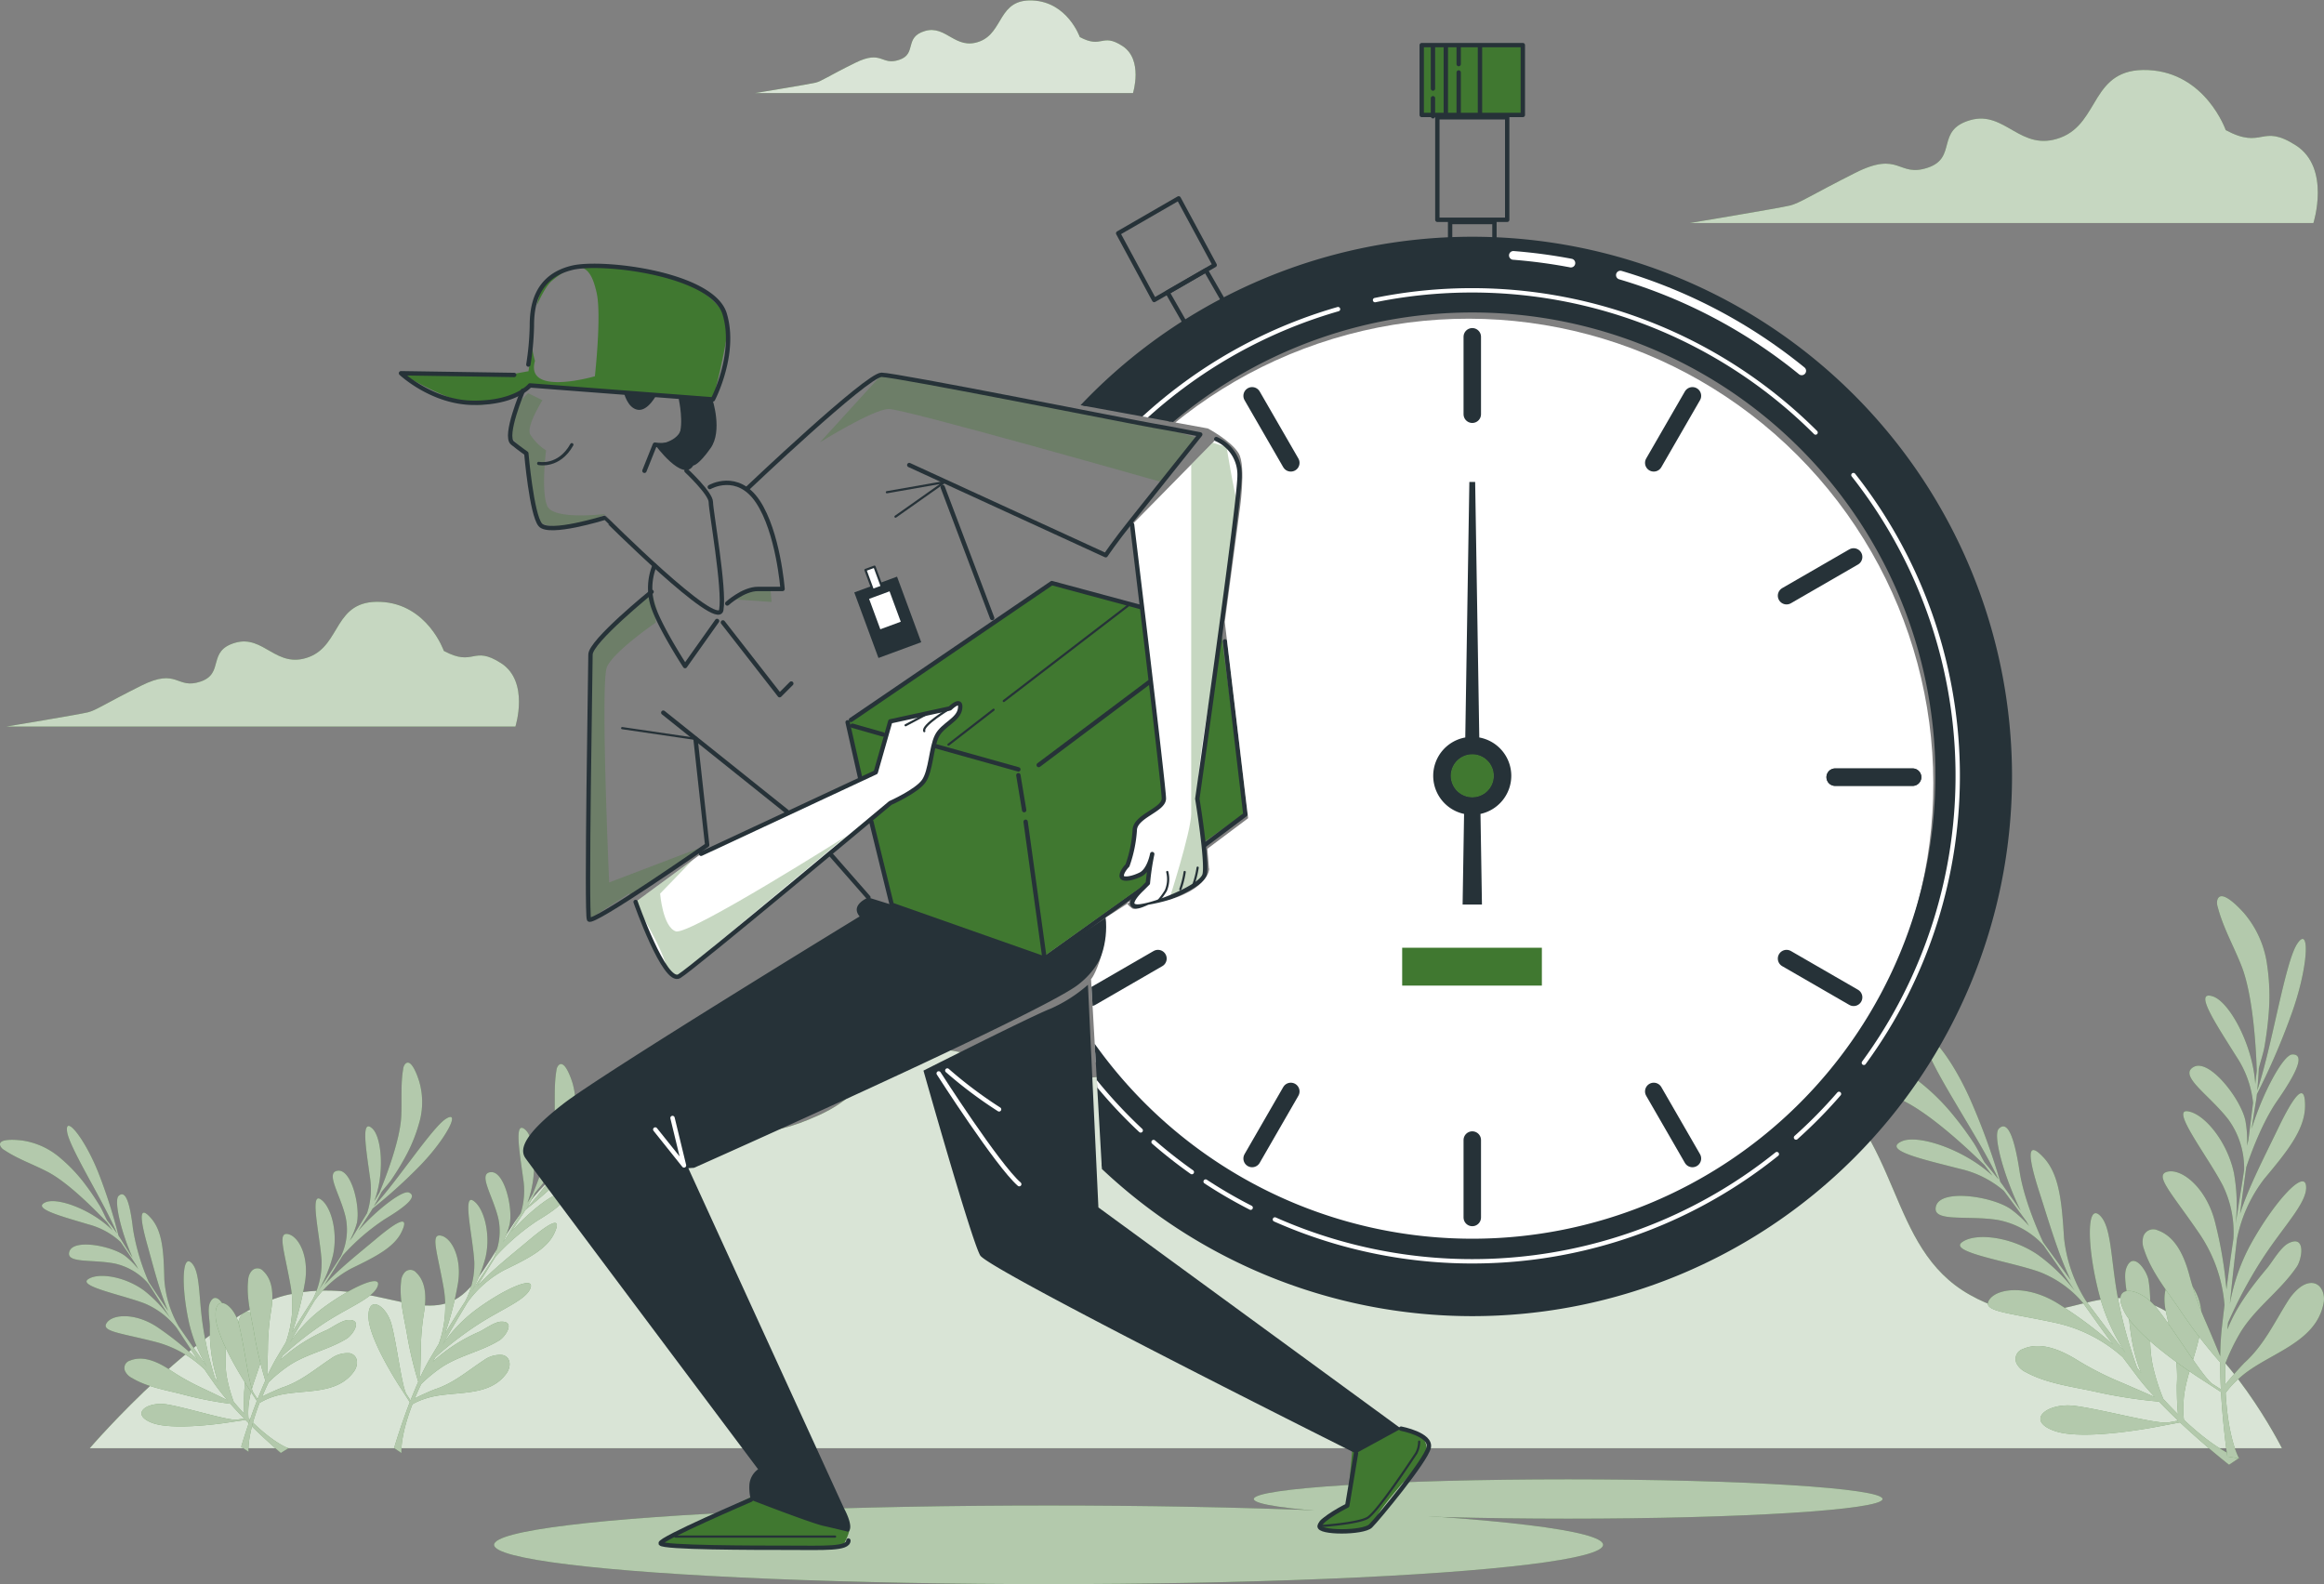 <svg xmlns="http://www.w3.org/2000/svg" xmlns:xlink="http://www.w3.org/1999/xlink" width="444.508" height="303" viewBox="0 0 444.508 303">
  <rect x="0" y="0" width="444.508" height="303" fill="#808080" stroke="none"/>
  <defs>
    <clipPath id="clip-path">
      <path id="Path_19768" data-name="Path 19768" d="M244.27,198.85s6.08,50.15,6.08,52.38-5.57,3.34-5.57,6.12a25,25,0,0,1-1.39,6.68s-1.11,1.12-1.11,2,1.95.56,3.62-.27,2.22-3.9,2.22-3.9a49.522,49.522,0,0,0-.83,5.57l-1.11,1.11s-3.34,3.06-1.12,3.34,12.53-3.62,13.09-6.12-1.4-14.48-1.4-14.48,8.08-56.51,8.08-61.8a7.42,7.42,0,0,0-4.46-7" fill="#fff" stroke="#263238" stroke-linecap="round" stroke-linejoin="round" stroke-width="0.835"/>
    </clipPath>
    <clipPath id="clip-path-2">
      <path id="Path_19776" data-name="Path 19776" d="M127.75,173.22s-3.67,8.66-2,10,2.66,2,2.66,2,1,11.65,2.66,13.65,12.32-1.33,12.32-1.33S165,219.17,165.7,215.17s-2-19-2-20.64-4.66-6-4.66-6" fill="none" stroke="#263238" stroke-linecap="round" stroke-linejoin="round" stroke-width="0.835"/>
    </clipPath>
    <clipPath id="clip-path-3">
      <path id="Path_19795" data-name="Path 19795" d="M230.21,174.85l1.87.72,26.68,4.88s4.35,2.29,5.88,4.73.15,11.34.15,11.34L262,217.46,266.47,255l-7.8,5.85.3,3.71c.21.06-.05,4.95-11.62,7,0,0-2.4,1.2-3.1.67-1.77-1.33-.35-1.22-.35-1.22l-4.68,3a16.85,16.85,0,0,1-.74,7c-1.22,4-2.06,4.78-2.06,4.78L238.55,323l5.13,7.31,67,40.67H434.2V98.5H228.7v75.78Z" fill="none"/>
    </clipPath>
    <clipPath id="clip-path-4">
      <path id="Path_19798" data-name="Path 19798" d="M152.37,211.7s-11.69,9.47-11.69,12-.84,49.55-.28,50.66S163,260.14,163,260.14l-2.23-20.32" fill="none" stroke="#263238" stroke-linecap="round" stroke-linejoin="round" stroke-width="0.835"/>
    </clipPath>
    <clipPath id="clip-path-5">
      <path id="Path_19801" data-name="Path 19801" d="M170.62,192s22.95-21.81,25.73-21.81,48.71,9.18,52.05,9.74,8.91,1.67,8.91,1.67-9.74,12.25-13.08,16.42-5,6.68-5,6.68l-37.58-17.25" fill="none" stroke="#263238" stroke-linecap="round" stroke-linejoin="round" stroke-width="0.835"/>
    </clipPath>
    <clipPath id="clip-path-6">
      <path id="Path_19809" data-name="Path 19809" d="M161.83,261.81l33.41-15.59,2.78-9.74L209.43,234s2.23-2.23,1.95,0-3.34,3.06-4.45,5.29-1.12,6.68-2.51,8.63-6.4,4.18-6.4,4.18-37.58,31.45-40.36,33.12-8.35-14.2-8.35-14.2" fill="#fff" stroke="#263238" stroke-linecap="round" stroke-linejoin="round" stroke-width="0.835"/>
    </clipPath>
  </defs>
  <g id="Delivery-bro" transform="translate(-27.739 -98.5)">
    <g id="freepik--background-simple--inject-1--inject-44">
      <path id="Path_19733" data-name="Path 19733" d="M44.9,375.51H464.2s-10.12-20.23-23.27-26.81-20.23,6.58-36.42-2.53-12.64-30.34-30.85-43-37.43,1.52-54.12.51-21.75-23.27-40-25.8-17.71,18.53-34.4,24.79-28.2-3.93-39.95-3.54-9.61,7.58-20.74,12.64-13.15,2.53-34.39,4.55-26.3,23.77-33.89,29.84-17.7-3.54-33.38,0S44.9,375.51,44.9,375.51Z" fill="#407830"/>
      <g id="Group_7077" data-name="Group 7077" opacity="0.8">
        <path id="Path_19734" data-name="Path 19734" d="M44.9,375.51H464.2s-10.12-20.23-23.27-26.81-20.23,6.58-36.42-2.53-12.64-30.34-30.85-43-37.43,1.52-54.12.51-21.75-23.27-40-25.8-17.71,18.53-34.4,24.79-28.2-3.93-39.95-3.54-9.61,7.58-20.74,12.64-13.15,2.53-34.39,4.55-26.3,23.77-33.89,29.84-17.7-3.54-33.38,0S44.9,375.51,44.9,375.51Z" fill="#fff"/>
      </g>
    </g>
    <g id="freepik--Plants--inject-1--inject-44">
      <path id="Path_19735" data-name="Path 19735" d="M396.21,298.57c.79,4.19,10.28,17.84,13.78,25.52-.81-1-1.75-2.18-2.68-3.27-.73-1.27-1.38-2.69-2.11-3.78-1.13-1.69-2.32-3.34-3.61-4.91a40.752,40.752,0,0,0-6.74-6.71,19.141,19.141,0,0,0-10.12-4.21c-1-.07-6.71-.5-5.38,1.8a2.66,2.66,0,0,0,.95.84c3.51,2.15,7.39,3.3,11.09,5,5.54,2.59,12.86,9.49,15.91,12.49l1.55,2.05c-5.45-5.08-14.35-8-17.4-6.57-3.77,1.72,4.34,3.48,11.22,5.26a19.48,19.48,0,0,1,8.34,4.19c1.32,1.78,2.81,3.78,4.3,5.83.18.32.36.62.54.92a21,21,0,0,0-3.56-3.28c-3.52-2.41-13.21-3.87-14.23-.61s5.85,1.77,11.76,2.71a15.86,15.86,0,0,1,8.42,4.47l.39.42c.67,1,1.31,1.87,1.91,2.75,1.41,2.06,2.75,4,4,5.87a33.65,33.65,0,0,0-7-6.83c-5.16-3.54-12.05-4.29-14.56-2.39s9.07,3.62,14.76,5.62a20.57,20.57,0,0,1,8.44,6c1.87,2.65,3.72,5.23,5.71,7.93a78.072,78.072,0,0,0-10.15-7.61c-5.83-3.82-11.87-3.3-13.48-1s3.32,2.45,12.49,4.42a28.27,28.27,0,0,1,13,6.6l2.63,3.5a49.5,49.5,0,0,0,3.52,4.15c-1.55-.7-3.84-1.7-6.38-2.79a59.53,59.53,0,0,1-8.21-4.14c-3-1.88-7.08-3.87-10.67-2.27a2,2,0,0,0-1.18,2.78,3.81,3.81,0,0,0,1.77,1.64c4,2.19,8.93,2.77,13.3,3.74a93.418,93.418,0,0,0,12.17,1.89c1.19,1.25,2.43,2.48,3.66,3.64l-1.84.34c-2.17.41-12.75-2.52-18-3.17s-9.5,2.8-3.8,4.8,19.89-.86,19.89-.86l4.1-.77c4.87,4.59,9.38,8.1,9.38,8.1l1.9-1.28s-3.93-1.08-10.53-7.32a17.178,17.178,0,0,1-.06-3.72c.42-7,6.19-14.9,1.76-21.67-1.07-1.64-3.38-2.54-4.66-.74-.92,1.3-.87,3.49-.58,5,1,4.95,2.55,9.34,2.17,14.5,0,.23,0,3.69.24,5.57-.9-.89-1.83-1.86-2.81-2.93a39.087,39.087,0,0,1-1.94-6c-1.27-5.45,0-11.23-.91-16.78-.29-1.7-2.94-5.73-4.24-2.23-.57,1.55.16,4.49.26,6.14.3,4.67.76,9.55,2.6,13.91l-.79-1a86.333,86.333,0,0,1-3.68-13.37c-1.41-7.51-1.17-13.9-3.59-15.9s-2.29,6.36,0,15.15a37.492,37.492,0,0,0,5.05,11.26c-2.58-3.3-5.15-6.69-7.6-10a27.939,27.939,0,0,1-4.15-11.92c-.43-6.67-.83-12.12-3.91-15.43s-3.22-.83-.79,6.7c1.67,5.16,3.67,12.1,6,16.77-1.91-2.59-3.7-5.05-5.31-7.28-1.07-2.31-3.67-8.28-4.48-13.44-1-6.56-2.28-10-4-8.26-1.19,1.22,1,9.18,4.19,15.66-1.35-1.91-2.36-3.38-3-4.25q-.4-.6-.9-1.26a129.609,129.609,0,0,0-5.65-15.54C400.81,300.17,395.36,294,396.21,298.57Z" fill="#407830"/>
      <g id="Group_7078" data-name="Group 7078" opacity="0.6">
        <path id="Path_19736" data-name="Path 19736" d="M396.21,298.57c.79,4.19,10.28,17.84,13.78,25.52-.81-1-1.75-2.18-2.68-3.27-.73-1.27-1.38-2.69-2.11-3.78-1.13-1.69-2.32-3.34-3.61-4.91a40.752,40.752,0,0,0-6.74-6.71,19.141,19.141,0,0,0-10.12-4.21c-1-.07-6.71-.5-5.38,1.8a2.66,2.66,0,0,0,.95.84c3.51,2.15,7.39,3.3,11.09,5,5.54,2.59,12.86,9.49,15.91,12.49l1.55,2.05c-5.45-5.08-14.35-8-17.4-6.57-3.77,1.72,4.34,3.48,11.22,5.26a19.48,19.48,0,0,1,8.34,4.19c1.32,1.78,2.81,3.78,4.3,5.83.18.32.36.62.54.92a21,21,0,0,0-3.56-3.28c-3.52-2.41-13.21-3.87-14.23-.61s5.85,1.77,11.76,2.71a15.86,15.86,0,0,1,8.42,4.47l.39.42c.67,1,1.31,1.87,1.91,2.75,1.41,2.06,2.75,4,4,5.87a33.65,33.65,0,0,0-7-6.83c-5.16-3.54-12.05-4.29-14.56-2.39s9.07,3.62,14.76,5.62a20.57,20.57,0,0,1,8.44,6c1.87,2.65,3.72,5.23,5.71,7.93a78.072,78.072,0,0,0-10.15-7.61c-5.83-3.82-11.87-3.3-13.48-1s3.32,2.45,12.49,4.42a28.27,28.27,0,0,1,13,6.6l2.63,3.5a49.5,49.5,0,0,0,3.52,4.15c-1.55-.7-3.84-1.7-6.38-2.79a59.53,59.53,0,0,1-8.21-4.14c-3-1.88-7.08-3.87-10.67-2.27a2,2,0,0,0-1.18,2.78,3.81,3.81,0,0,0,1.77,1.64c4,2.19,8.93,2.77,13.3,3.74a93.418,93.418,0,0,0,12.17,1.89c1.19,1.25,2.43,2.48,3.66,3.64l-1.84.34c-2.17.41-12.75-2.52-18-3.17s-9.5,2.8-3.8,4.8,19.89-.86,19.89-.86l4.1-.77c4.87,4.59,9.38,8.1,9.38,8.1l1.9-1.28s-3.93-1.08-10.53-7.32a17.178,17.178,0,0,1-.06-3.72c.42-7,6.19-14.9,1.76-21.67-1.07-1.64-3.38-2.54-4.66-.74-.92,1.3-.87,3.49-.58,5,1,4.95,2.55,9.34,2.17,14.5,0,.23,0,3.69.24,5.57-.9-.89-1.83-1.86-2.81-2.93a39.087,39.087,0,0,1-1.94-6c-1.27-5.45,0-11.23-.91-16.78-.29-1.7-2.94-5.73-4.24-2.23-.57,1.55.16,4.49.26,6.14.3,4.67.76,9.55,2.6,13.91l-.79-1a86.333,86.333,0,0,1-3.68-13.37c-1.41-7.51-1.17-13.9-3.59-15.9s-2.29,6.36,0,15.15a37.492,37.492,0,0,0,5.05,11.26c-2.58-3.3-5.15-6.69-7.6-10a27.939,27.939,0,0,1-4.15-11.92c-.43-6.67-.83-12.12-3.91-15.43s-3.22-.83-.79,6.7c1.67,5.16,3.67,12.1,6,16.77-1.91-2.59-3.7-5.05-5.31-7.28-1.07-2.31-3.67-8.28-4.48-13.44-1-6.56-2.28-10-4-8.26-1.19,1.22,1,9.18,4.19,15.66-1.35-1.91-2.36-3.38-3-4.25q-.4-.6-.9-1.26a129.609,129.609,0,0,0-5.65-15.54C400.81,300.17,395.36,294,396.21,298.57Z" fill="#fff"/>
      </g>
      <path id="Path_19737" data-name="Path 19737" d="M467.09,279.08c-2.32,3.57-4.86,20-7.62,28,.14-1.32.24-2.78.31-4.21.35-1.42.86-2.89,1.09-4.2.34-2,.61-4,.77-6a40.35,40.35,0,0,0-.26-9.51,19.19,19.19,0,0,0-4.43-10c-.63-.71-4.51-5-5.13-2.41a2.58,2.58,0,0,0,.11,1.26c1.05,4,3.07,7.49,4.56,11.3,2.22,5.7,2.76,15.74,2.9,20-.08.69-.18,1.56-.29,2.55-.44-7.43-4.9-15.67-8.07-16.76-3.92-1.34.74,5.52,4.5,11.55a19.549,19.549,0,0,1,3.15,8.78c-.27,2.21-.58,4.68-.91,7.19-.09.36-.17.7-.24,1.05a21.309,21.309,0,0,0-.32-4.84c-.89-4.17-6.9-11.91-9.89-10.25s3,5.32,6.65,10.07a15.8,15.8,0,0,1,3,9.05v.57c-.17,1.15-.34,2.26-.51,3.31-.4,2.46-.76,4.78-1.11,7a34,34,0,0,0-.34-9.76c-1.31-6.12-5.78-11.42-8.91-11.77s4.07,8.87,6.82,14.25a20.43,20.43,0,0,1,2,10.14c-.47,3.2-.91,6.35-1.33,9.68a79.482,79.482,0,0,0-2.1-12.52c-1.59-6.78-6.33-10.58-9.11-10s.72,4.06,6,11.81a28.27,28.27,0,0,1,4.84,13.72c-.17,1.4-.34,2.84-.51,4.34-.19,1.71-.29,3.56-.31,5.44-.65-1.58-1.61-3.89-2.7-6.42a59.948,59.948,0,0,1-3.09-8.66c-.9-3.45-2.46-7.69-6.16-9a2,2,0,0,0-2.77,1.2,3.84,3.84,0,0,0,.14,2.41c1.36,4.32,4.56,8.16,7.05,11.88a94.831,94.831,0,0,0,7.52,9.76c0,1.73.05,3.47.14,5.16l-1.57-1c-1.86-1.2-7.49-10.62-10.84-14.7s-8.81-4.53-6.07.85,15,13.09,15,13.09l3.5,2.28c.37,6.68,1.21,12.33,1.21,12.33l2.26.38s-2.1-3.49-2.58-12.55a16.82,16.82,0,0,1,2.53-2.74c5.12-4.78,14.75-6.52,16.21-14.49.35-1.92-.69-4.16-2.87-3.74-1.56.3-3,1.93-3.84,3.2-2.71,4.25-4.6,8.52-8.42,12-.17.16-2.54,2.68-3.67,4.2,0-1.26-.05-2.61,0-4.06a39.823,39.823,0,0,1,2.74-5.7c2.84-4.82,7.75-8.12,10.91-12.78,1-1.43,1.82-6.17-1.53-4.53-1.49.73-3,3.36-4,4.62-3,3.59-6,7.45-7.72,11.87,0-.42.08-.84.11-1.26a87,87,0,0,1,6.56-12.22c4.16-6.41,8.73-10.88,8.36-14s-6,3-10.47,11a37.53,37.53,0,0,0-4.1,11.64c.41-4.18.88-8.4,1.36-12.46a27.711,27.711,0,0,1,5.22-11.49c4.28-5.13,7.75-9.35,7.8-13.87s-1.76-2.83-5.19,4.3c-2.35,4.89-5.68,11.3-7.24,16.27.41-3.19.81-6.21,1.19-8.93.81-2.41,3-8.53,6-12.82,3.78-5.46,5.24-8.83,2.79-8.74-1.7.06-5.64,7.3-7.76,14.22.34-2.31.62-4.07.8-5.11q.12-.7.21-1.53A131.23,131.23,0,0,0,466,292.53C469.32,283.4,469.61,275.2,467.09,279.08Z" fill="#407830"/>
      <g id="Group_7079" data-name="Group 7079" opacity="0.6">
        <path id="Path_19738" data-name="Path 19738" d="M467.09,279.08c-2.32,3.57-4.86,20-7.62,28,.14-1.32.24-2.78.31-4.21.35-1.42.86-2.89,1.09-4.2.34-2,.61-4,.77-6a40.35,40.35,0,0,0-.26-9.51,19.19,19.19,0,0,0-4.43-10c-.63-.71-4.51-5-5.13-2.41a2.58,2.58,0,0,0,.11,1.26c1.05,4,3.07,7.49,4.56,11.3,2.22,5.7,2.76,15.74,2.9,20-.08.69-.18,1.56-.29,2.55-.44-7.43-4.9-15.67-8.07-16.76-3.92-1.34.74,5.52,4.5,11.55a19.549,19.549,0,0,1,3.15,8.78c-.27,2.21-.58,4.68-.91,7.19-.09.36-.17.7-.24,1.05a21.309,21.309,0,0,0-.32-4.84c-.89-4.17-6.9-11.91-9.89-10.25s3,5.32,6.65,10.07a15.8,15.8,0,0,1,3,9.05v.57c-.17,1.15-.34,2.26-.51,3.31-.4,2.46-.76,4.78-1.11,7a34,34,0,0,0-.34-9.76c-1.31-6.12-5.78-11.42-8.91-11.77s4.07,8.87,6.82,14.25a20.43,20.43,0,0,1,2,10.14c-.47,3.2-.91,6.35-1.33,9.68a79.482,79.482,0,0,0-2.1-12.52c-1.59-6.78-6.33-10.58-9.11-10s.72,4.06,6,11.81a28.27,28.27,0,0,1,4.84,13.72c-.17,1.4-.34,2.84-.51,4.34-.19,1.71-.29,3.56-.31,5.44-.65-1.58-1.61-3.89-2.7-6.42a59.948,59.948,0,0,1-3.09-8.66c-.9-3.45-2.46-7.69-6.16-9a2,2,0,0,0-2.77,1.2,3.84,3.84,0,0,0,.14,2.41c1.36,4.32,4.56,8.16,7.05,11.88a94.831,94.831,0,0,0,7.52,9.76c0,1.73.05,3.47.14,5.16l-1.57-1c-1.86-1.2-7.49-10.62-10.84-14.7s-8.81-4.53-6.07.85,15,13.09,15,13.09l3.5,2.28c.37,6.68,1.21,12.33,1.21,12.33l2.26.38s-2.1-3.49-2.58-12.55a16.82,16.82,0,0,1,2.53-2.74c5.12-4.78,14.75-6.52,16.21-14.49.35-1.92-.69-4.16-2.87-3.74-1.56.3-3,1.93-3.84,3.2-2.71,4.25-4.6,8.52-8.42,12-.17.16-2.54,2.68-3.67,4.2,0-1.26-.05-2.61,0-4.06a39.823,39.823,0,0,1,2.74-5.7c2.84-4.82,7.75-8.12,10.91-12.78,1-1.43,1.82-6.17-1.53-4.53-1.49.73-3,3.36-4,4.62-3,3.59-6,7.45-7.72,11.87,0-.42.08-.84.11-1.26a87,87,0,0,1,6.56-12.22c4.16-6.41,8.73-10.88,8.36-14s-6,3-10.47,11a37.53,37.53,0,0,0-4.1,11.64c.41-4.18.88-8.4,1.36-12.46a27.711,27.711,0,0,1,5.22-11.49c4.28-5.13,7.75-9.35,7.8-13.87s-1.76-2.83-5.19,4.3c-2.35,4.89-5.68,11.3-7.24,16.27.41-3.19.81-6.21,1.19-8.93.81-2.41,3-8.53,6-12.82,3.78-5.46,5.24-8.83,2.79-8.74-1.7.06-5.64,7.3-7.76,14.22.34-2.31.62-4.07.8-5.11q.12-.7.21-1.53A131.23,131.23,0,0,0,466,292.53C469.32,283.4,469.61,275.2,467.09,279.08Z" fill="#fff"/>
      </g>
      <path id="Path_19739" data-name="Path 19739" d="M40.58,315c.47,3.14,7.16,13.61,9.54,19.43-.57-.81-1.23-1.67-1.9-2.51-.51-1-.95-2.05-1.47-2.89-.79-1.29-1.63-2.55-2.54-3.76a30.279,30.279,0,0,0-4.85-5.2,14.27,14.27,0,0,0-7.42-3.43c-.71-.08-5-.57-4.07,1.18a1.8,1.8,0,0,0,.69.65c2.56,1.71,5.41,2.68,8.13,4.09C40.75,324.6,46,330,48.2,332.29l1.09,1.57c-3.91-3.95-10.47-6.36-12.79-5.41-2.86,1.18,3.14,2.73,8.22,4.26a14.391,14.391,0,0,1,6.1,3.36c.94,1.36,2,2.91,3,4.48.12.24.25.47.38.7a15.42,15.42,0,0,0-2.56-2.55c-2.56-1.9-9.75-3.27-10.61-.87s4.32,1.49,8.7,2.36a11.88,11.88,0,0,1,6.16,3.58c.09.12.18.22.28.33.47.72.92,1.43,1.34,2.1,1,1.58,1.93,3.06,2.86,4.49a25.869,25.869,0,0,0-5-5.29c-3.75-2.79-8.88-3.55-10.8-2.2s6.66,3,10.85,4.62a15.35,15.35,0,0,1,6.13,4.69c1.31,2,2.62,4,4,6.08a58.3,58.3,0,0,0-7.36-6c-4.24-3-8.76-2.81-10-1.11s2.41,1.93,9.19,3.66a21.1,21.1,0,0,1,9.49,5.3c.59.87,1.21,1.76,1.86,2.69a40.4,40.4,0,0,0,2.5,3.19c-1.14-.56-2.81-1.38-4.68-2.26a45,45,0,0,1-6-3.33c-2.21-1.49-5.17-3.09-7.9-2a1.47,1.47,0,0,0-1,2A2.91,2.91,0,0,0,53,362.08c2.9,1.75,6.58,2.32,9.82,3.17a69.884,69.884,0,0,0,9,1.76c.86,1,1.75,1.92,2.63,2.82l-1.38.21c-1.64.24-9.44-2.25-13.33-2.9s-7.17,1.82-3,3.48,14.86-.07,14.86-.07l3.09-.45c3.5,3.56,6.76,6.31,6.76,6.31l1.45-.9s-2.89-.92-7.64-5.76a12.82,12.82,0,0,1,.07-2.78c.51-5.21,5-10.94,1.93-16.12-.75-1.25-2.44-2-3.46-.68a5.29,5.29,0,0,0-.57,3.69c.58,3.72,1.63,7,1.21,10.87,0,.18-.1,2.76,0,4.16-.64-.68-1.31-1.43-2-2.26a30.16,30.16,0,0,1-1.28-4.55c-.78-4.1.34-8.38-.19-12.54-.17-1.28-2-4.36-3.1-1.79-.47,1.14,0,3.36,0,4.59a31.86,31.86,0,0,0,1.54,10.45c-.19-.25-.38-.5-.56-.76A64.671,64.671,0,0,1,66.53,352c-.83-5.64-.47-10.4-2.22-12s-1.89,4.69-.46,11.3a28.28,28.28,0,0,0,3.45,8.56c-1.83-2.55-3.65-5.14-5.38-7.66a20.71,20.71,0,0,1-2.75-9c-.13-5-.28-9.06-2.48-11.62s-2.38-.72-.78,5c1.1,3.9,2.39,9.13,4,12.69-1.34-2-2.61-3.88-3.74-5.59a42,42,0,0,1-3-10.16c-.57-4.92-1.41-7.53-2.75-6.27-.92.87.45,6.87,2.68,11.8-1-1.47-1.67-2.59-2.08-3.26q-.28-.45-.63-1A99.08,99.08,0,0,0,46.63,323C44,316.27,40.08,311.53,40.58,315Z" fill="#407830"/>
      <path id="Path_19740" data-name="Path 19740" d="M40.58,315c.47,3.14,7.16,13.61,9.54,19.43-.57-.81-1.23-1.67-1.9-2.51-.51-1-.95-2.05-1.47-2.89-.79-1.29-1.63-2.55-2.54-3.76a30.279,30.279,0,0,0-4.85-5.2,14.27,14.27,0,0,0-7.42-3.43c-.71-.08-5-.57-4.07,1.18a1.8,1.8,0,0,0,.69.65c2.56,1.71,5.41,2.68,8.13,4.09C40.75,324.6,46,330,48.2,332.29l1.09,1.57c-3.91-3.95-10.47-6.36-12.79-5.41-2.86,1.18,3.14,2.73,8.22,4.26a14.391,14.391,0,0,1,6.1,3.36c.94,1.36,2,2.91,3,4.48.12.24.25.47.38.7a15.42,15.42,0,0,0-2.56-2.55c-2.56-1.9-9.75-3.27-10.61-.87s4.32,1.49,8.7,2.36a11.88,11.88,0,0,1,6.16,3.58c.09.12.18.22.28.33.47.72.92,1.43,1.34,2.1,1,1.58,1.93,3.06,2.86,4.49a25.869,25.869,0,0,0-5-5.29c-3.75-2.79-8.88-3.55-10.8-2.2s6.66,3,10.85,4.62a15.35,15.35,0,0,1,6.13,4.69c1.31,2,2.62,4,4,6.08a58.3,58.3,0,0,0-7.36-6c-4.24-3-8.76-2.81-10-1.11s2.41,1.93,9.19,3.66a21.1,21.1,0,0,1,9.49,5.3c.59.87,1.21,1.76,1.86,2.69a40.4,40.4,0,0,0,2.5,3.19c-1.14-.56-2.81-1.38-4.68-2.26a45,45,0,0,1-6-3.33c-2.21-1.49-5.17-3.09-7.9-2a1.47,1.47,0,0,0-1,2A2.91,2.91,0,0,0,53,362.08c2.9,1.75,6.58,2.32,9.82,3.17a69.884,69.884,0,0,0,9,1.76c.86,1,1.75,1.92,2.63,2.82l-1.38.21c-1.64.24-9.44-2.25-13.33-2.9s-7.17,1.82-3,3.48,14.86-.07,14.86-.07l3.09-.45c3.5,3.56,6.76,6.31,6.76,6.31l1.45-.9s-2.89-.92-7.64-5.76a12.82,12.82,0,0,1,.07-2.78c.51-5.21,5-10.94,1.93-16.12-.75-1.25-2.44-2-3.46-.68a5.29,5.29,0,0,0-.57,3.69c.58,3.72,1.63,7,1.21,10.87,0,.18-.1,2.76,0,4.16-.64-.68-1.31-1.43-2-2.26a30.16,30.16,0,0,1-1.28-4.55c-.78-4.1.34-8.38-.19-12.54-.17-1.28-2-4.36-3.1-1.79-.47,1.14,0,3.36,0,4.59a31.86,31.86,0,0,0,1.54,10.45c-.19-.25-.38-.5-.56-.76A64.671,64.671,0,0,1,66.53,352c-.83-5.64-.47-10.4-2.22-12s-1.89,4.69-.46,11.3a28.28,28.28,0,0,0,3.45,8.56c-1.83-2.55-3.65-5.14-5.38-7.66a20.71,20.71,0,0,1-2.75-9c-.13-5-.28-9.06-2.48-11.62s-2.38-.72-.78,5c1.1,3.9,2.39,9.13,4,12.69-1.34-2-2.61-3.88-3.74-5.59a42,42,0,0,1-3-10.16c-.57-4.92-1.41-7.53-2.75-6.27-.92.87.45,6.87,2.68,11.8-1-1.47-1.67-2.59-2.08-3.26q-.28-.45-.63-1A99.08,99.08,0,0,0,46.63,323C44,316.27,40.08,311.53,40.58,315Z" fill="#fff" opacity="0.6"/>
      <path id="Path_19741" data-name="Path 19741" d="M113,312.52c-2.67,1.72-9.44,12.13-13.76,16.71.5-.86,1-1.82,1.5-2.77.67-.87,1.47-1.71,2-2.53.85-1.26,1.65-2.55,2.38-3.88a30.332,30.332,0,0,0,2.73-6.55,14.16,14.16,0,0,0,.06-8.18c-.21-.68-1.54-4.79-2.75-3.21a1.83,1.83,0,0,0-.31.89c-.51,3-.21,6-.37,9.09-.23,4.56-2.94,11.56-4.16,14.52-.26.44-.59,1-1,1.64,2-5.19,1.47-12.16-.35-13.88-2.26-2.12-1.19,4-.48,9.24a14.6,14.6,0,0,1-.55,6.95c-.86,1.41-1.83,3-2.82,4.61l-.49.64A15.4,15.4,0,0,0,96,332.42c.67-3.11-1-10.22-3.59-10s.43,4.54,1.44,8.89a11.76,11.76,0,0,1-.72,7.09l-.18.39c-.47.73-.92,1.43-1.36,2.09-1,1.56-2,3-2.92,4.45a25.381,25.381,0,0,0,2.76-6.74c1-4.57-.43-9.55-2.45-10.75s0,7.29.27,11.79a15.31,15.31,0,0,1-1.75,7.52c-1.3,2-2.56,4-3.87,6.18A58.789,58.789,0,0,0,86,344.15c1-5.1-1.06-9.14-3.14-9.59s-.76,3,.46,9.88a21.09,21.09,0,0,1-.91,10.83c-.55.9-1.1,1.83-1.68,2.8s-1.28,2.33-1.88,3.61c0-1.28.1-3.14.13-5.2a46.082,46.082,0,0,1,.55-6.85c.45-2.62.69-6-1.43-8a1.46,1.46,0,0,0-2.25,0,2.81,2.81,0,0,0-.64,1.68c-.4,3.37.6,7,1.15,10.26a71.4,71.4,0,0,0,2.13,9c-.53,1.17-1,2.38-1.49,3.55l-.76-1.17c-.89-1.39-1.84-9.53-2.86-13.34s-4.62-5.78-4.4-1.28,6.2,13.52,6.2,13.52l1.69,2.62c-1.8,4.65-3,8.76-3,8.76l1.41.95s-.35-3,2.1-9.33A12.228,12.228,0,0,1,80,365.66c5-1.68,12,.08,15.48-4.89.83-1.2.81-3-.8-3.43a5.25,5.25,0,0,0-3.6,1c-3.15,2.06-5.74,4.39-9.41,5.58-.17.06-2.55,1.05-3.79,1.73.36-.86.77-1.79,1.24-2.76a28.21,28.21,0,0,1,3.61-3c3.41-2.41,7.77-3.15,11.35-5.36,1.09-.67,3.13-3.64.35-3.55-1.24,0-3.07,1.37-4.17,1.91a31.871,31.871,0,0,0-8.89,5.71c.15-.27.3-.55.46-.82A64.822,64.822,0,0,1,90,351.42c4.8-3.08,9.28-4.72,10-7s-5,.21-10.48,4.25a28,28,0,0,0-6.37,6.67c1.56-2.72,3.18-5.45,4.75-8.06a20.72,20.72,0,0,1,7.1-6.19c4.5-2.18,8.15-4,9.57-7s-.33-2.46-4.85,1.34c-3.1,2.61-7.33,5.94-9.92,8.85,1.26-2,2.46-4,3.55-5.71a41.829,41.829,0,0,1,8-6.89c4.25-2.55,6.28-4.4,4.58-5.09-1.18-.48-6.08,3.24-9.65,7.3l2.11-3.23c.2-.3.41-.63.62-1a98.513,98.513,0,0,0,9.15-8.29C113.21,316.14,115.92,310.65,113,312.52Z" fill="#407830"/>
      <path id="Path_19742" data-name="Path 19742" d="M113,312.52c-2.67,1.72-9.44,12.13-13.76,16.71.5-.86,1-1.82,1.5-2.77.67-.87,1.47-1.71,2-2.53.85-1.26,1.65-2.55,2.38-3.88a30.332,30.332,0,0,0,2.73-6.55,14.16,14.16,0,0,0,.06-8.18c-.21-.68-1.54-4.79-2.75-3.21a1.83,1.83,0,0,0-.31.89c-.51,3-.21,6-.37,9.09-.23,4.56-2.94,11.56-4.16,14.52-.26.44-.59,1-1,1.64,2-5.19,1.47-12.16-.35-13.88-2.26-2.12-1.19,4-.48,9.24a14.6,14.6,0,0,1-.55,6.95c-.86,1.41-1.83,3-2.82,4.61l-.49.64A15.4,15.4,0,0,0,96,332.42c.67-3.11-1-10.22-3.59-10s.43,4.54,1.44,8.89a11.76,11.76,0,0,1-.72,7.09l-.18.39c-.47.73-.92,1.43-1.36,2.09-1,1.56-2,3-2.92,4.45a25.381,25.381,0,0,0,2.76-6.74c1-4.57-.43-9.55-2.45-10.75s0,7.29.27,11.79a15.31,15.31,0,0,1-1.75,7.52c-1.3,2-2.56,4-3.87,6.18A58.789,58.789,0,0,0,86,344.15c1-5.1-1.06-9.14-3.14-9.59s-.76,3,.46,9.88a21.09,21.09,0,0,1-.91,10.83c-.55.9-1.1,1.83-1.68,2.8s-1.28,2.33-1.88,3.61c0-1.28.1-3.14.13-5.2a46.082,46.082,0,0,1,.55-6.85c.45-2.62.69-6-1.43-8a1.46,1.46,0,0,0-2.25,0,2.81,2.81,0,0,0-.64,1.68c-.4,3.37.6,7,1.15,10.26a71.4,71.4,0,0,0,2.13,9c-.53,1.17-1,2.38-1.49,3.55l-.76-1.17c-.89-1.39-1.84-9.53-2.86-13.34s-4.62-5.78-4.4-1.28,6.2,13.52,6.2,13.52l1.69,2.62c-1.8,4.65-3,8.76-3,8.76l1.41.95s-.35-3,2.1-9.33A12.228,12.228,0,0,1,80,365.66c5-1.68,12,.08,15.48-4.89.83-1.2.81-3-.8-3.43a5.25,5.25,0,0,0-3.6,1c-3.15,2.06-5.74,4.39-9.41,5.58-.17.06-2.55,1.05-3.79,1.73.36-.86.77-1.79,1.24-2.76a28.21,28.21,0,0,1,3.61-3c3.41-2.41,7.77-3.15,11.35-5.36,1.09-.67,3.13-3.64.35-3.55-1.24,0-3.07,1.37-4.17,1.91a31.871,31.871,0,0,0-8.89,5.71c.15-.27.3-.55.46-.82A64.822,64.822,0,0,1,90,351.42c4.8-3.08,9.28-4.72,10-7s-5,.21-10.48,4.25a28,28,0,0,0-6.37,6.67c1.56-2.72,3.18-5.45,4.75-8.06a20.72,20.72,0,0,1,7.1-6.19c4.5-2.18,8.15-4,9.57-7s-.33-2.46-4.85,1.34c-3.1,2.61-7.33,5.94-9.92,8.85,1.26-2,2.46-4,3.55-5.71a41.829,41.829,0,0,1,8-6.89c4.25-2.55,6.28-4.4,4.58-5.09-1.18-.48-6.08,3.24-9.65,7.3l2.11-3.23c.2-.3.41-.63.62-1a98.513,98.513,0,0,0,9.15-8.29C113.21,316.14,115.92,310.65,113,312.52Z" fill="#fff" opacity="0.6"/>
      <path id="Path_19743" data-name="Path 19743" d="M142.32,312.79c-2.68,1.73-9.45,12.14-13.77,16.71.5-.85,1-1.81,1.5-2.77.67-.86,1.47-1.71,2-2.52.85-1.26,1.65-2.55,2.38-3.88a30.54,30.54,0,0,0,2.73-6.55,14.24,14.24,0,0,0,.07-8.18c-.22-.68-1.55-4.79-2.76-3.22a1.9,1.9,0,0,0-.31.9c-.5,3-.21,6-.37,9.08-.23,4.57-2.94,11.57-4.16,14.53-.26.44-.59,1-1,1.64,2-5.2,1.48-12.17-.35-13.88-2.26-2.12-1.19,4-.48,9.24a14.41,14.41,0,0,1-.55,6.94c-.86,1.42-1.83,3-2.82,4.62-.17.21-.33.43-.49.64a15.4,15.4,0,0,0,1.27-3.39c.68-3.11-1-10.22-3.59-10s.43,4.54,1.44,8.89a11.71,11.71,0,0,1-.72,7.08l-.18.4c-.47.72-.92,1.43-1.36,2.09-1,1.55-2,3-2.92,4.45a25.309,25.309,0,0,0,2.76-6.75c1-4.56-.43-9.54-2.45-10.74s.05,7.29.27,11.79a15.31,15.31,0,0,1-1.75,7.52c-1.3,2-2.56,4-3.87,6.18a59.091,59.091,0,0,0,2.41-9.17c1-5.1-1.06-9.14-3.14-9.59s-.76,3,.47,9.88a21.2,21.2,0,0,1-.92,10.83c-.55.9-1.1,1.83-1.68,2.8s-1.28,2.33-1.88,3.6c0-1.27.1-3.13.13-5.2a46.048,46.048,0,0,1,.55-6.84c.45-2.62.69-6-1.43-8a1.46,1.46,0,0,0-2.25,0,2.81,2.81,0,0,0-.64,1.68c-.4,3.36.6,7,1.15,10.26a70.67,70.67,0,0,0,2.13,8.94c-.53,1.18-1,2.38-1.49,3.56l-.76-1.18c-.89-1.39-1.84-9.52-2.86-13.33s-4.62-5.78-4.4-1.28,6.2,13.51,6.2,13.51l1.69,2.62c-1.8,4.66-3,8.77-3,8.77l1.41.95s-.35-3,2.1-9.33a12.6,12.6,0,0,1,2.56-1.1c5-1.68,12,.09,15.48-4.88.83-1.21.81-3.05-.8-3.43a5.2,5.2,0,0,0-3.6,1c-3.15,2.06-5.74,4.39-9.41,5.58-.17.05-2.55,1.05-3.79,1.73.36-.87.77-1.79,1.24-2.77a29,29,0,0,1,3.61-3c3.42-2.41,7.77-3.15,11.35-5.36,1.1-.67,3.13-3.64.35-3.56-1.24,0-3.07,1.38-4.17,1.91a32.13,32.13,0,0,0-8.89,5.72l.46-.83a65.14,65.14,0,0,1,8.21-6.31c4.8-3.09,9.28-4.72,10-7s-5,.21-10.48,4.25a28,28,0,0,0-6.37,6.67c1.56-2.72,3.18-5.45,4.75-8.07a20.82,20.82,0,0,1,7.07-6.22c4.5-2.18,8.15-4,9.57-7.05s-.33-2.47-4.85,1.34c-3.1,2.6-7.33,5.94-9.92,8.85,1.26-2.05,2.46-4,3.55-5.72a42.2,42.2,0,0,1,8-6.88c4.25-2.56,6.28-4.4,4.58-5.09-1.18-.48-6.08,3.24-9.65,7.3,1-1.47,1.68-2.58,2.11-3.23.2-.3.41-.63.62-1a99.064,99.064,0,0,0,9.16-8.28C142.51,316.42,145.22,310.93,142.32,312.79Z" fill="#407830"/>
      <path id="Path_19744" data-name="Path 19744" d="M142.32,312.79c-2.68,1.73-9.45,12.14-13.77,16.71.5-.85,1-1.81,1.5-2.77.67-.86,1.47-1.71,2-2.52.85-1.26,1.65-2.55,2.38-3.88a30.54,30.54,0,0,0,2.73-6.55,14.24,14.24,0,0,0,.07-8.18c-.22-.68-1.55-4.79-2.76-3.22a1.9,1.9,0,0,0-.31.9c-.5,3-.21,6-.37,9.08-.23,4.57-2.94,11.57-4.16,14.53-.26.44-.59,1-1,1.64,2-5.2,1.48-12.17-.35-13.88-2.26-2.12-1.19,4-.48,9.24a14.41,14.41,0,0,1-.55,6.94c-.86,1.42-1.83,3-2.82,4.62-.17.21-.33.43-.49.64a15.4,15.4,0,0,0,1.27-3.39c.68-3.11-1-10.22-3.59-10s.43,4.54,1.44,8.89a11.71,11.71,0,0,1-.72,7.08l-.18.4c-.47.72-.92,1.43-1.36,2.09-1,1.55-2,3-2.92,4.45a25.309,25.309,0,0,0,2.76-6.75c1-4.56-.43-9.54-2.45-10.74s.05,7.29.27,11.79a15.31,15.31,0,0,1-1.75,7.52c-1.3,2-2.56,4-3.87,6.18a59.091,59.091,0,0,0,2.41-9.17c1-5.1-1.06-9.14-3.14-9.59s-.76,3,.47,9.88a21.2,21.2,0,0,1-.92,10.83c-.55.9-1.1,1.83-1.68,2.8s-1.28,2.33-1.88,3.6c0-1.27.1-3.13.13-5.2a46.048,46.048,0,0,1,.55-6.84c.45-2.62.69-6-1.43-8a1.46,1.46,0,0,0-2.25,0,2.81,2.81,0,0,0-.64,1.68c-.4,3.36.6,7,1.15,10.26a70.67,70.67,0,0,0,2.13,8.94c-.53,1.18-1,2.38-1.49,3.56l-.76-1.18c-.89-1.39-1.84-9.52-2.86-13.33s-4.62-5.78-4.4-1.28,6.2,13.51,6.2,13.51l1.69,2.62c-1.8,4.66-3,8.77-3,8.77l1.41.95s-.35-3,2.1-9.33a12.6,12.6,0,0,1,2.56-1.1c5-1.68,12,.09,15.48-4.88.83-1.21.81-3.05-.8-3.43a5.2,5.2,0,0,0-3.6,1c-3.15,2.06-5.74,4.39-9.41,5.58-.17.05-2.55,1.05-3.79,1.73.36-.87.77-1.79,1.24-2.77a29,29,0,0,1,3.61-3c3.42-2.41,7.77-3.15,11.35-5.36,1.1-.67,3.13-3.64.35-3.56-1.24,0-3.07,1.38-4.17,1.91a32.13,32.13,0,0,0-8.89,5.72l.46-.83a65.14,65.14,0,0,1,8.21-6.31c4.8-3.09,9.28-4.72,10-7s-5,.21-10.48,4.25a28,28,0,0,0-6.37,6.67c1.56-2.72,3.18-5.45,4.75-8.07a20.82,20.82,0,0,1,7.07-6.22c4.5-2.18,8.15-4,9.57-7.05s-.33-2.47-4.85,1.34c-3.1,2.6-7.33,5.94-9.92,8.85,1.26-2.05,2.46-4,3.55-5.72a42.2,42.2,0,0,1,8-6.88c4.25-2.56,6.28-4.4,4.58-5.09-1.18-.48-6.08,3.24-9.65,7.3,1-1.47,1.68-2.58,2.11-3.23.2-.3.41-.63.62-1a99.064,99.064,0,0,0,9.16-8.28C142.51,316.42,145.22,310.93,142.32,312.79Z" fill="#fff" opacity="0.6"/>
    </g>
    <g id="freepik--Clouds--inject-1--inject-44">
      <path id="Path_19745" data-name="Path 19745" d="M453.45,123.39s-3.83-11-14.85-11.49-9.1,10.06-16.76,12.93-10.54-5.27-17.25-3.35-2.39,7.18-8.14,9.1-5.27-3.35-13.89,1-10.54,5.75-12.46,6.23-19.16,3.35-19.16,3.35H470.22s3.36-10.54-3.35-14.85S460.64,127.23,453.45,123.39Z" fill="#407830"/>
      <path id="Path_19746" data-name="Path 19746" d="M453.45,123.39s-3.83-11-14.85-11.49-9.1,10.06-16.76,12.93-10.54-5.27-17.25-3.35-2.39,7.18-8.14,9.1-5.27-3.35-13.89,1-10.54,5.75-12.46,6.23-19.16,3.35-19.16,3.35H470.22s3.36-10.54-3.35-14.85S460.64,127.23,453.45,123.39Z" fill="#fff" opacity="0.7"/>
      <path id="Path_19747" data-name="Path 19747" d="M234.27,105.59s-2.33-6.68-9-7-5.51,6.09-10.16,7.84-6.39-3.2-10.46-2-1.45,4.36-4.93,5.52-3.2-2-8.43.58-6.38,3.49-7.55,3.78-11.61,2-11.61,2h72.31s2-6.39-2-9S238.62,107.91,234.27,105.59Z" fill="#407830"/>
      <path id="Path_19748" data-name="Path 19748" d="M234.27,105.59s-2.33-6.68-9-7-5.51,6.09-10.16,7.84-6.39-3.2-10.46-2-1.45,4.36-4.93,5.52-3.2-2-8.43.58-6.38,3.49-7.55,3.78-11.61,2-11.61,2h72.31s2-6.39-2-9S238.62,107.91,234.27,105.59Z" fill="#fff" opacity="0.8"/>
      <path id="Path_19749" data-name="Path 19749" d="M112.63,223s-3.13-9-12.12-9.38-7.44,8.21-13.69,10.56-8.61-4.31-14.08-2.74-2,5.86-6.65,7.43-4.3-2.74-11.34.78-8.6,4.69-10.17,5.09-15.64,2.73-15.64,2.73h97.38s2.73-8.6-2.74-12.12S118.49,226.15,112.63,223Z" fill="#407830"/>
      <g id="Group_7080" data-name="Group 7080" opacity="0.7">
        <path id="Path_19750" data-name="Path 19750" d="M112.63,223s-3.13-9-12.12-9.38-7.44,8.21-13.69,10.56-8.61-4.31-14.08-2.74-2,5.86-6.65,7.43-4.3-2.74-11.34.78-8.6,4.69-10.17,5.09-15.64,2.73-15.64,2.73h97.38s2.73-8.6-2.74-12.12S118.49,226.15,112.63,223Z" fill="#fff"/>
      </g>
    </g>
    <g id="freepik--Shadow--inject-1--inject-44">
      <ellipse id="Ellipse_1483" data-name="Ellipse 1483" cx="106.06" cy="7.52" rx="106.06" ry="7.52" transform="translate(122.24 386.46)" fill="#407830"/>
      <ellipse id="Ellipse_1484" data-name="Ellipse 1484" cx="60.13" cy="3.76" rx="60.13" ry="3.76" transform="translate(267.55 381.46)" fill="#407830"/>
      <g id="Group_7081" data-name="Group 7081" opacity="0.6">
        <ellipse id="Ellipse_1485" data-name="Ellipse 1485" cx="106.06" cy="7.52" rx="106.06" ry="7.52" transform="translate(122.24 386.46)" fill="#fff"/>
        <ellipse id="Ellipse_1486" data-name="Ellipse 1486" cx="60.13" cy="3.76" rx="60.13" ry="3.76" transform="translate(267.55 381.46)" fill="#fff"/>
      </g>
    </g>
    <g id="freepik--Character--inject-1--inject-44">
      <line id="Line_164" data-name="Line 164" y1="13.36" x2="18.65" transform="translate(227.53 268.49)" fill="none" stroke="#263238" stroke-linecap="round" stroke-linejoin="round" stroke-width="0.835"/>
      <path id="Path_19751" data-name="Path 19751" d="M286.48,374.66l-1.05,11.85s-5.31,2.33-5.3,3.11,1,1.85,5.33,1.85,5.74-1.64,5.74-2.87,9.22-11.48,9.22-11.48a3.79,3.79,0,0,0-.61-3.69c-1.44-1.64-6.36-1.84-6.36-1.84Z" fill="#407830"/>
      <path id="Path_19752" data-name="Path 19752" d="M280.14,390.41s7.21-.47,9.14-1.57,8.8-11.56,9.35-12.39a4.71,4.71,0,0,0,.55-2.2" fill="none" stroke="#263238" stroke-linecap="round" stroke-linejoin="round" stroke-width="0.418"/>
      <path id="Path_19753" data-name="Path 19753" d="M295.72,371.76s5.85,1.11,5.29,3.62-9.74,13.64-11.13,15-10,1.39-9.74,0,5.29-3.9,5.29-3.9l1.67-10" fill="none" stroke="#263238" stroke-linecap="round" stroke-linejoin="round" stroke-width="0.835"/>
      <path id="Path_19754" data-name="Path 19754" d="M172.52,384.29,155.3,392.7s-2.25,1.64,2.26,1.64,28.28.2,28.28.2,2.67.62,3.28-.61c1-2,1.44-3.28.82-3.9S172.52,384.29,172.52,384.29Z" fill="#407830"/>
      <path id="Path_19755" data-name="Path 19755" d="M156.92,392.41h30.55" fill="none" stroke="#263238" stroke-linecap="round" stroke-linejoin="round" stroke-width="0.418"/>
      <path id="Path_19756" data-name="Path 19756" d="M171.36,385.36s-17.54,7.52-17.26,8.35,17.81.84,24.49.84,11.42.28,11.42-1.39" fill="none" stroke="#263238" stroke-linecap="round" stroke-linejoin="round" stroke-width="0.835"/>
      <path id="Path_19757" data-name="Path 19757" d="M295.72,371.76l-57.89-42.31-2-42.59a27.929,27.929,0,0,1-7.14,4.57c-3.58,1.37-24.32,11.85-24.32,11.85s9.19,32.57,10.86,35.36,71.82,37.85,71.82,37.85Z" fill="#263238"/>
      <path id="Path_19758" data-name="Path 19758" d="M190,391.49s-2.23-.56-4.73-1.12-13.92-5-13.92-5a9.769,9.769,0,0,1-.28-2.78,4,4,0,0,1,1.67-3.06s-43.43-57.9-44.54-59.57-.28-4.46,7.24-10.3,56.72-35.87,56.72-35.87c-1.89-2.24,1.67-3.62,1.67-3.62l4.46,1.39,29.23,10.3,11.69-7.79s1.95,7.23-5.29,12.8-73.43,35-73.43,35l-1.1.07L189.17,387S191.17,390.56,190,391.49Z" fill="#263238"/>
      <path id="Path_19759" data-name="Path 19759" d="M153.07,314.54l5.5,6.88-2.2-9.08" fill="none" stroke="#fff" stroke-linecap="round" stroke-linejoin="round" stroke-width="0.835"/>
      <path id="Path_19760" data-name="Path 19760" d="M207.28,303.81s11.28,17.61,15.41,21.19" fill="none" stroke="#fff" stroke-linecap="round" stroke-linejoin="round" stroke-width="0.835"/>
      <path id="Path_19761" data-name="Path 19761" d="M208.93,303.26a82.577,82.577,0,0,0,9.9,7.43" fill="none" stroke="#fff" stroke-linecap="round" stroke-linejoin="round" stroke-width="0.835"/>
      <path id="Path_19762" data-name="Path 19762" d="M228.71,210.03l-39.06,26.62,8.54,35.2,28.99,9.72,38.68-27.56-4.67-35.41Z" fill="#407830"/>
      <line id="Line_165" data-name="Line 165" x2="2.48" y2="11" transform="translate(189.86 236.65)" fill="none" stroke="#263238" stroke-linecap="round" stroke-linejoin="round" stroke-width="0.835"/>
      <path id="Path_19763" data-name="Path 19763" d="M194.4,255.68l3.9,15.87,29.23,10.3-3.62-26.17" fill="none" stroke="#263238" stroke-linecap="round" stroke-linejoin="round" stroke-width="0.835"/>
      <line id="Line_166" data-name="Line 166" x1="1.11" y1="6.68" transform="translate(222.52 246.78)" fill="none" stroke="#263238" stroke-linecap="round" stroke-linejoin="round" stroke-width="0.835"/>
      <path id="Path_19764" data-name="Path 19764" d="M258.15,260.14l7.79-5.85-3.9-33.12" fill="none" stroke="#263238" stroke-linecap="round" stroke-linejoin="round" stroke-width="0.835"/>
      <line id="Line_167" data-name="Line 167" y1="15.87" x2="21.16" transform="translate(226.41 228.96)" fill="none" stroke="#263238" stroke-linecap="round" stroke-linejoin="round" stroke-width="0.835"/>
      <path id="Path_19765" data-name="Path 19765" d="M246.46,214.76l-17.54-4.73L190.5,236.2" fill="none" stroke="#263238" stroke-linecap="round" stroke-linejoin="round" stroke-width="0.835"/>
      <line id="Line_168" data-name="Line 168" x2="5.85" y2="1.67" transform="translate(190.78 237.31)" fill="none" stroke="#263238" stroke-linecap="round" stroke-linejoin="round" stroke-width="0.835"/>
      <line id="Line_169" data-name="Line 169" x2="15.87" y2="4.45" transform="translate(206.65 241.21)" fill="none" stroke="#263238" stroke-linecap="round" stroke-linejoin="round" stroke-width="0.835"/>
      <line id="Line_170" data-name="Line 170" x1="23.94" y2="18.37" transform="translate(219.73 214.21)" fill="none" stroke="#263238" stroke-linecap="round" stroke-linejoin="round" stroke-width="0.418"/>
      <line id="Line_171" data-name="Line 171" x1="8.63" y2="6.68" transform="translate(209.15 234.25)" fill="none" stroke="#263238" stroke-linecap="round" stroke-linejoin="round" stroke-width="0.418"/>
      <path id="Path_19766" data-name="Path 19766" d="M244.27,198.85s6.08,50.15,6.08,52.38-5.57,3.34-5.57,6.12a25,25,0,0,1-1.39,6.68s-1.11,1.12-1.11,2,1.95.56,3.62-.27,2.22-3.9,2.22-3.9a49.522,49.522,0,0,0-.83,5.57l-1.11,1.11s-3.34,3.06-1.12,3.34,12.53-3.62,13.09-6.12-1.4-14.48-1.4-14.48,8.08-56.51,8.08-61.8a7.42,7.42,0,0,0-4.46-7" fill="#fff"/>
      <g id="Group_7082" data-name="Group 7082" clip-path="url(#clip-path)">
        <path id="Path_19767" data-name="Path 19767" d="M264.79,196.52c-1.17-4.45-2.44-12.53-2.44-12.53l-5.3-1.61-7,8.41,5.53-3.4v66.73c0,3.4-4.25,16.57-4.25,16.57s8.79-1.85,7.37-9.85-3.12-6.72-.57-22.87S266,201,264.79,196.52Z" fill="#407830" opacity="0.3"/>
      </g>
      <path id="Path_19769" data-name="Path 19769" d="M244.27,198.85s6.08,50.15,6.08,52.38-5.57,3.34-5.57,6.12a25,25,0,0,1-1.39,6.68s-1.11,1.12-1.11,2,1.95.56,3.62-.27,2.22-3.9,2.22-3.9a49.522,49.522,0,0,0-.83,5.57l-1.11,1.11s-3.34,3.06-1.12,3.34,12.53-3.62,13.09-6.12-1.4-14.48-1.4-14.48,8.08-56.51,8.08-61.8a7.42,7.42,0,0,0-4.46-7" fill="none" stroke="#263238" stroke-linecap="round" stroke-linejoin="round" stroke-width="0.835"/>
      <path id="Path_19770" data-name="Path 19770" d="M251,265.29a5.56,5.56,0,0,1-.28,3.57,14.32,14.32,0,0,1-1.92,2.48" fill="none" stroke="#263238" stroke-linecap="round" stroke-linejoin="round" stroke-width="0.418"/>
      <path id="Path_19771" data-name="Path 19771" d="M254.33,265.29a16.77,16.77,0,0,1-.83,3.3" fill="none" stroke="#263238" stroke-linecap="round" stroke-linejoin="round" stroke-width="0.418"/>
      <path id="Path_19772" data-name="Path 19772" d="M256.81,264.46a17.408,17.408,0,0,1-.83,3.3" fill="none" stroke="#263238" stroke-linecap="round" stroke-linejoin="round" stroke-width="0.418"/>
      <path id="Path_19773" data-name="Path 19773" d="M166.88,160.24c-.32-2.88-6.08-8.32-14.08-9.92s-16.65-1.6-19.85,1c-1.2.95-2,3.16-2.52,5.54.57-1.22,1.72-3.69,2.91-4.68,5.89-4.91,7.53-2,8.51,2.29s-.33,16-.33,16-13.42,3.93-11.46-2.95a17.379,17.379,0,0,1-.6-3v.82l-.64,4.16-5.44,1-18.9-.6s9.62,6,15.06,6a15.93,15.93,0,0,0,9.58-3.71l35,2.67S167.2,163.12,166.88,160.24Z" fill="#407830"/>
      <path id="Path_19774" data-name="Path 19774" d="M126.08,170.22l-21.64-.33s6,5.66,14,5.66,10.66-3.33,10.66-3.33l35,2.67s4.57-8.71,2.24-16.36-23.33-10.22-29.17-8.81c-7.22,1.75-7.7,7.85-7.7,11.18a52.853,52.853,0,0,1-.67,7.33" fill="none" stroke="#263238" stroke-linecap="round" stroke-linejoin="round" stroke-width="0.835"/>
      <g id="Group_7083" data-name="Group 7083" clip-path="url(#clip-path-2)">
        <path id="Path_19775" data-name="Path 19775" d="M146.31,173.71l-14.13.25s-4,5.95-3,7.69a10,10,0,0,0,3,3s-1,7.94.25,10.67,11.16,1.48,11.16,1.48a16.37,16.37,0,0,1-7.2,2.24c-4.71.49-6.19-.5-6.94-3.23s-1-10.57-1-10.57L125,181.65l2.48-6.7,2.73-2.72Z" fill="#407830" opacity="0.3"/>
      </g>
      <path id="Path_19777" data-name="Path 19777" d="M127.75,173.22s-3.67,8.66-2,10,2.66,2,2.66,2,1,11.65,2.66,13.65,12.32-1.33,12.32-1.33S165,219.17,165.7,215.17s-2-19-2-20.64-4.66-6-4.66-6" fill="none" stroke="#263238" stroke-linecap="round" stroke-linejoin="round" stroke-width="0.835"/>
      <path id="Path_19778" data-name="Path 19778" d="M147.06,173.55s.66,3,2.66,3.33,3.66-3,3.66-3Z" fill="#263238"/>
      <path id="Path_19779" data-name="Path 19779" d="M164,174.89s2,6-.34,9.32-3.32,3.33-3.32,3.33c-2,3.33-7.33-4-7.33-4s4-.18,5-2.84-.4-6.55-.4-6.55Z" fill="#263238"/>
      <path id="Path_19780" data-name="Path 19780" d="M158,174.89s1,4.66,0,7-5,1.66-5,1.66l-2,5" fill="none" stroke="#263238" stroke-linecap="round" stroke-linejoin="round" stroke-width="0.835"/>
      <path id="Path_19781" data-name="Path 19781" d="M130.78,187.14s3.86.83,6.33-3.58" fill="none" stroke="#263238" stroke-linecap="round" stroke-linejoin="round" stroke-width="0.626"/>
      <rect id="Rectangle_2790" data-name="Rectangle 2790" width="8.72" height="13.37" transform="matrix(0.938, -0.346, 0.346, 0.938, 191.135, 211.813)" fill="#263238"/>
      <rect id="Rectangle_2791" data-name="Rectangle 2791" width="4.17" height="6.2" transform="matrix(0.938, -0.346, 0.346, 0.938, 193.972, 213.047)" fill="#fff"/>
      <rect id="Rectangle_2792" data-name="Rectangle 2792" width="1.84" height="4.07" transform="matrix(0.938, -0.346, 0.346, 0.938, 193.274, 207.521)" fill="#fff" stroke="#263238" stroke-linecap="round" stroke-linejoin="round" stroke-width="0.418"/>
      <line id="Line_172" data-name="Line 172" x2="7.41" y2="8.45" transform="translate(186.43 261.71)" fill="none" stroke="#263238" stroke-linecap="round" stroke-linejoin="round" stroke-width="0.835"/>
      <g id="Group_7084" data-name="Group 7084" clip-path="url(#clip-path-3)">
        <path id="Path_19782" data-name="Path 19782" d="M262.55,157.45l-7.35,4.24-4.15-7.25,7.34-4.23Z" fill="none" stroke="#263238" stroke-linecap="round" stroke-linejoin="round" stroke-width="0.835"/>
        <path id="Path_19783" data-name="Path 19783" d="M260.07,149.2l-11.57,6.68-6.89-12.76,11.57-6.68Z" fill="none" stroke="#263238" stroke-linecap="round" stroke-linejoin="round" stroke-width="0.835"/>
        <circle id="Ellipse_1487" data-name="Ellipse 1487" cx="88.96" cy="88.96" r="88.96" transform="translate(182.754 248.421) rotate(-45)" fill="#fff"/>
        <path id="Path_19784" data-name="Path 19784" d="M309.34,144.2a102.812,102.812,0,1,0,.01,0Zm0,191.65a89,89,0,1,1,89-89A89,89,0,0,1,309.34,335.85Z" fill="#263238" stroke="#263238" stroke-linecap="round" stroke-linejoin="round" stroke-width="0.835"/>
        <path id="Path_19785" data-name="Path 19785" d="M372.35,169.43a99.72,99.72,0,0,0-34.68-18.31" fill="none" stroke="#fff" stroke-linecap="round" stroke-linejoin="round" stroke-width="1.67"/>
        <path id="Path_19786" data-name="Path 19786" d="M328.2,148.82a101.56,101.56,0,0,0-11-1.47" fill="none" stroke="#fff" stroke-linecap="round" stroke-linejoin="round" stroke-width="1.67"/>
        <path id="Path_19787" data-name="Path 19787" d="M384.24,301.79a92.91,92.91,0,0,0-2-112.42" fill="none" stroke="#fff" stroke-linecap="round" stroke-linejoin="round" stroke-width="0.835"/>
        <path id="Path_19788" data-name="Path 19788" d="M371.26,316.08a91.271,91.271,0,0,0,8.22-8.35" fill="none" stroke="#fff" stroke-linecap="round" stroke-linejoin="round" stroke-width="0.835"/>
        <path id="Path_19789" data-name="Path 19789" d="M271.59,331.75a93,93,0,0,0,96-12.5" fill="none" stroke="#fff" stroke-linecap="round" stroke-linejoin="round" stroke-width="0.835"/>
        <path id="Path_19790" data-name="Path 19790" d="M258.34,324.5a92.074,92.074,0,0,0,8.61,5" fill="none" stroke="#fff" stroke-linecap="round" stroke-linejoin="round" stroke-width="0.835"/>
        <path id="Path_19791" data-name="Path 19791" d="M248.38,316.94a92.532,92.532,0,0,0,7.32,5.75" fill="none" stroke="#fff" stroke-linecap="round" stroke-linejoin="round" stroke-width="0.835"/>
        <path id="Path_19792" data-name="Path 19792" d="M283.66,157.63a92.88,92.88,0,0,0-37.74,157.09" fill="none" stroke="#fff" stroke-linecap="round" stroke-linejoin="round" stroke-width="0.835"/>
        <path id="Path_19793" data-name="Path 19793" d="M375,181.23a93,93,0,0,0-84.26-25.33" fill="none" stroke="#fff" stroke-linecap="round" stroke-linejoin="round" stroke-width="0.835"/>
        <rect id="Rectangle_2793" data-name="Rectangle 2793" width="26.72" height="7.24" transform="translate(295.93 279.78)" fill="#407830"/>
        <path id="Path_19794" data-name="Path 19794" d="M316.8,246.89a7.45,7.45,0,0,0-6.12-7.33l-.79-48.87h-1.11L308,239.56a7.45,7.45,0,0,0-.23,14.62l-.28,17.34h3.7l-.28-17.34a7.47,7.47,0,0,0,5.89-7.29Zm-7.46,4a4,4,0,1,1,4-4A4,4,0,0,1,309.34,250.89Z" fill="#263238"/>
        <circle id="Ellipse_1488" data-name="Ellipse 1488" cx="4.11" cy="4.11" r="4.11" transform="translate(305.23 242.78)" fill="#407830"/>
        <line id="Line_173" data-name="Line 173" y2="14.81" transform="translate(309.34 162.92)" fill="none" stroke="#263238" stroke-linecap="round" stroke-linejoin="round" stroke-width="3.34"/>
        <line id="Line_174" data-name="Line 174" y2="14.81" transform="translate(309.34 316.56)" fill="none" stroke="#263238" stroke-linecap="round" stroke-linejoin="round" stroke-width="3.34"/>
        <line id="Line_175" data-name="Line 175" x2="7.4" y2="12.82" transform="translate(267.23 174.21)" fill="none" stroke="#263238" stroke-linecap="round" stroke-linejoin="round" stroke-width="3.34"/>
        <line id="Line_176" data-name="Line 176" x2="7.4" y2="12.83" transform="translate(344.05 307.26)" fill="none" stroke="#263238" stroke-linecap="round" stroke-linejoin="round" stroke-width="3.34"/>
        <line id="Line_177" data-name="Line 177" x2="12.82" y2="7.41" transform="translate(236.4 205.03)" fill="none" stroke="#263238" stroke-linecap="round" stroke-linejoin="round" stroke-width="3.34"/>
        <line id="Line_178" data-name="Line 178" x2="12.83" y2="7.41" transform="translate(369.45 281.85)" fill="none" stroke="#263238" stroke-linecap="round" stroke-linejoin="round" stroke-width="3.34"/>
        <line id="Line_179" data-name="Line 179" x1="14.81" transform="translate(378.75 247.15)" fill="none" stroke="#263238" stroke-linecap="round" stroke-linejoin="round" stroke-width="3.34"/>
        <line id="Line_180" data-name="Line 180" x1="14.81" transform="translate(225.11 247.15)" fill="none" stroke="#263238" stroke-linecap="round" stroke-linejoin="round" stroke-width="3.34"/>
        <line id="Line_181" data-name="Line 181" x1="14.81" transform="translate(378.75 247.15)" fill="none" stroke="#263238" stroke-linecap="round" stroke-linejoin="round" stroke-width="3.34"/>
        <line id="Line_182" data-name="Line 182" x1="14.81" transform="translate(225.11 247.15)" fill="none" stroke="#263238" stroke-linecap="round" stroke-linejoin="round" stroke-width="3.34"/>
        <line id="Line_183" data-name="Line 183" x1="12.83" y2="7.41" transform="translate(369.45 205.03)" fill="none" stroke="#263238" stroke-linecap="round" stroke-linejoin="round" stroke-width="3.34"/>
        <line id="Line_184" data-name="Line 184" x1="12.82" y2="7.41" transform="translate(236.4 281.85)" fill="none" stroke="#263238" stroke-linecap="round" stroke-linejoin="round" stroke-width="3.34"/>
        <line id="Line_185" data-name="Line 185" x1="7.4" y2="12.82" transform="translate(344.05 174.21)" fill="none" stroke="#263238" stroke-linecap="round" stroke-linejoin="round" stroke-width="3.34"/>
        <line id="Line_186" data-name="Line 186" x1="7.4" y2="12.83" transform="translate(267.23 307.26)" fill="none" stroke="#263238" stroke-linecap="round" stroke-linejoin="round" stroke-width="3.34"/>
        <rect id="Rectangle_2794" data-name="Rectangle 2794" width="8.48" height="7.5" transform="translate(305.1 140.97)" fill="none" stroke="#263238" stroke-linecap="round" stroke-linejoin="round" stroke-width="0.835"/>
        <rect id="Rectangle_2795" data-name="Rectangle 2795" width="13.36" height="19.61" transform="translate(302.66 120.93)" fill="none" stroke="#263238" stroke-linecap="round" stroke-linejoin="round" stroke-width="0.835"/>
        <rect id="Rectangle_2796" data-name="Rectangle 2796" width="19.34" height="13.36" transform="translate(299.46 107.13)" fill="#407830"/>
        <rect id="Rectangle_2797" data-name="Rectangle 2797" width="19.34" height="13.36" transform="translate(299.67 107.13)" fill="none" stroke="#263238" stroke-linecap="round" stroke-linejoin="round" stroke-width="0.835"/>
        <line id="Line_187" data-name="Line 187" y1="8.01" transform="translate(301.82 107.43)" fill="none" stroke="#263238" stroke-linecap="round" stroke-linejoin="round" stroke-width="0.835"/>
        <line id="Line_188" data-name="Line 188" y1="3.45" transform="translate(301.82 117.29)" fill="none" stroke="#263238" stroke-linecap="round" stroke-linejoin="round" stroke-width="0.835"/>
        <line id="Line_189" data-name="Line 189" y1="13.31" transform="translate(304.28 107.43)" fill="none" stroke="#263238" stroke-linecap="round" stroke-linejoin="round" stroke-width="0.835"/>
        <line id="Line_190" data-name="Line 190" y1="3.33" transform="translate(306.74 107.43)" fill="none" stroke="#263238" stroke-linecap="round" stroke-linejoin="round" stroke-width="0.835"/>
        <line id="Line_191" data-name="Line 191" y1="8.38" transform="translate(306.74 112.36)" fill="none" stroke="#263238" stroke-linecap="round" stroke-linejoin="round" stroke-width="0.835"/>
        <line id="Line_192" data-name="Line 192" y1="13.31" transform="translate(310.81 107.43)" fill="none" stroke="#263238" stroke-linecap="round" stroke-linejoin="round" stroke-width="0.835"/>
      </g>
      <path id="Path_19796" data-name="Path 19796" d="M168.13,213.14l7.19.5-.24-2.73S168.63,210.41,168.13,213.14Z" fill="#407830" opacity="0.3"/>
      <g id="Group_7085" data-name="Group 7085" clip-path="url(#clip-path-4)">
        <path id="Path_19797" data-name="Path 19797" d="M148.32,269.87,163,260.14l-18.75,7.15s-1.7-38.25-.42-41.22,9.35-8.5,9.35-8.5-.48-3.08,2.12-4.25a7.9,7.9,0,0,1,5.53,0l1.85.7c-2.13-1.2-5.57-3.63-10.86-8.57h-.12l1.28,1.23-.56,5-5.62,4.59c-1.27,1.28-6.07,7.38-6.07,7.38l-.28,50.66,7.63-4.91Z" fill="#407830" opacity="0.3"/>
      </g>
      <path id="Path_19799" data-name="Path 19799" d="M152.37,211.7s-11.69,9.47-11.69,12-.84,49.55-.28,50.66S163,260.14,163,260.14l-2.23-20.32" fill="none" stroke="#263238" stroke-linecap="round" stroke-linejoin="round" stroke-width="0.835"/>
      <line id="Line_193" data-name="Line 193" x2="23.66" y2="18.93" transform="translate(154.6 234.81)" fill="none" stroke="#263238" stroke-linecap="round" stroke-linejoin="round" stroke-width="0.835"/>
      <g id="Group_7086" data-name="Group 7086" clip-path="url(#clip-path-5)">
        <path id="Path_19800" data-name="Path 19800" d="M257.05,182.38,242.8,178l-46.45-7.81L184.58,183.1s10.2-6.37,13.17-6.37,47.77,12.74,52,13.93Z" fill="#407830" opacity="0.3"/>
      </g>
      <path id="Path_19802" data-name="Path 19802" d="M170.62,192s22.95-21.81,25.73-21.81,48.71,9.18,52.05,9.74,8.91,1.67,8.91,1.67-9.74,12.25-13.08,16.42-5,6.68-5,6.68l-37.58-17.25" fill="none" stroke="#263238" stroke-linecap="round" stroke-linejoin="round" stroke-width="0.835"/>
      <line id="Line_194" data-name="Line 194" x2="9.47" y2="25.05" transform="translate(208.04 191.66)" fill="none" stroke="#263238" stroke-linecap="round" stroke-linejoin="round" stroke-width="0.835"/>
      <path id="Path_19803" data-name="Path 19803" d="M179.09,229.24l-2.23,2.23-10.85-13.92" fill="none" stroke="#263238" stroke-linecap="round" stroke-linejoin="round" stroke-width="0.835"/>
      <path id="Path_19804" data-name="Path 19804" d="M197.37,192.65l11.01-1.93-9.36,6.6" fill="none" stroke="#263238" stroke-linecap="round" stroke-linejoin="round" stroke-width="0.418"/>
      <line id="Line_195" data-name="Line 195" x1="13.98" y1="2.05" transform="translate(146.74 237.77)" fill="none" stroke="#263238" stroke-linecap="round" stroke-linejoin="round" stroke-width="0.418"/>
      <path id="Path_19805" data-name="Path 19805" d="M152.93,206.69a11.44,11.44,0,0,0-.28,7.8c1.39,4.17,6.12,11.41,6.12,11.41l6.12-8.63" fill="none" stroke="#263238" stroke-linecap="round" stroke-linejoin="round" stroke-width="0.835"/>
      <path id="Path_19806" data-name="Path 19806" d="M166.84,213.93s3.07-2.78,5.85-2.78h4.73s-.83-10.86-4.73-16.71-9.19-2.78-9.19-2.78" fill="none" stroke="#263238" stroke-linecap="round" stroke-linejoin="round" stroke-width="0.835"/>
      <path id="Path_19807" data-name="Path 19807" d="M161.83,261.81l33.41-15.59,2.78-9.74L209.43,234s2.23-2.23,1.95,0-3.34,3.06-4.45,5.29-1.12,6.68-2.51,8.63-6.4,4.18-6.4,4.18-37.58,31.45-40.36,33.12-8.35-14.2-8.35-14.2" fill="#fff"/>
      <g id="Group_7087" data-name="Group 7087" clip-path="url(#clip-path-6)">
        <path id="Path_19808" data-name="Path 19808" d="M148.32,269.87c1.29,2.07,6.56,10.64,6.93,14,.43,3.83,3.83,0,3.83,0l30.6-25.49S159.5,277.49,157,276.64s-3-7.22-3-7.22l9-9.28Z" fill="#407830" opacity="0.3"/>
      </g>
      <path id="Path_19810" data-name="Path 19810" d="M161.83,261.81l33.41-15.59,2.78-9.74L209.43,234s2.23-2.23,1.95,0-3.34,3.06-4.45,5.29-1.12,6.68-2.51,8.63-6.4,4.18-6.4,4.18-37.58,31.45-40.36,33.12-8.35-14.2-8.35-14.2" fill="none" stroke="#263238" stroke-linecap="round" stroke-linejoin="round" stroke-width="0.835"/>
      <path id="Path_19811" data-name="Path 19811" d="M209.43,234s-5.45,3.25-4.9,4.35" fill="none" stroke="#263238" stroke-linecap="round" stroke-linejoin="round" stroke-width="0.418"/>
      <line id="Line_196" data-name="Line 196" x1="4.13" y2="2.2" transform="translate(200.95 235.02)" fill="none" stroke="#263238" stroke-linecap="round" stroke-linejoin="round" stroke-width="0.418"/>
    </g>
  </g>
</svg>
